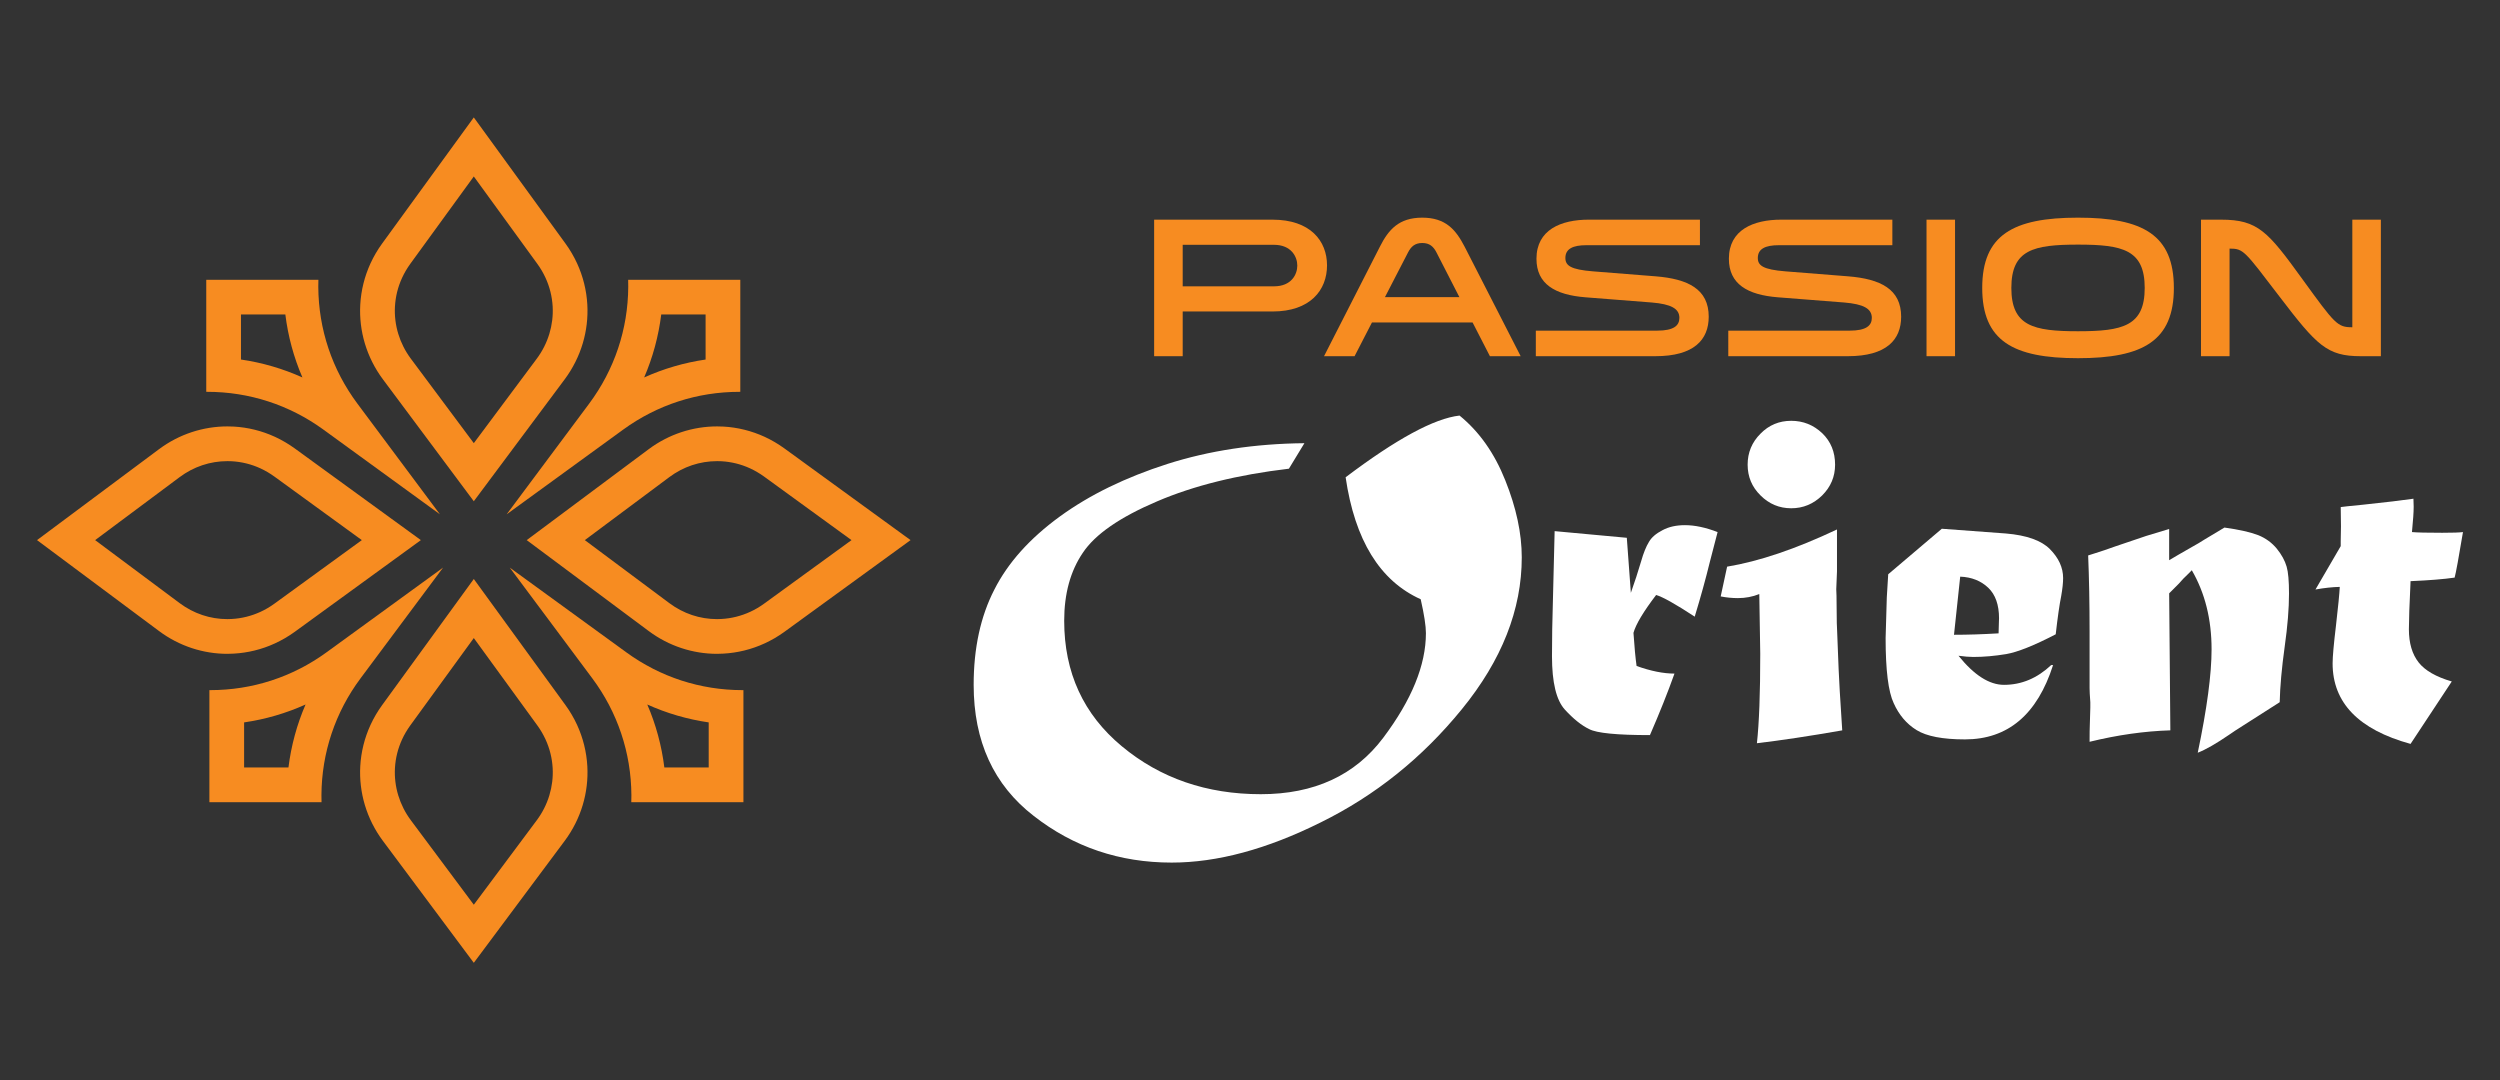 <?xml version="1.0" encoding="utf-8"?>
<!-- Generator: Adobe Illustrator 16.0.0, SVG Export Plug-In . SVG Version: 6.00 Build 0)  -->
<!DOCTYPE svg PUBLIC "-//W3C//DTD SVG 1.1//EN" "http://www.w3.org/Graphics/SVG/1.1/DTD/svg11.dtd">
<svg version="1.1" id="Calque_1" xmlns="http://www.w3.org/2000/svg" xmlns:xlink="http://www.w3.org/1999/xlink" x="0px" y="0px"
	 width="212.917px" height="92px" viewBox="0 0 212.917 92" enable-background="new 0 0 212.917 92" xml:space="preserve">
<rect x="0" y="0" width="212.917" height="92" fill="#333333" stroke="none"/>
<g>
	<g>
		<g>
			<path fill="#F78C21" d="M108.377,18.708c3.214,0,4.642,1.802,4.642,3.893c0,2.108-1.428,3.927-4.642,3.927h-7.65v3.808h-2.433
				V18.708H108.377z M108.496,24.386c1.498,0,1.991-1.021,1.991-1.768c0-0.749-0.51-1.769-1.991-1.769h-7.769v3.537H108.496z"/>
			<path fill="#F78C21" d="M129.51,30.336h-2.619l-1.476-2.873h-8.57l-1.48,2.873h-2.602l4.761-9.333
				c0.731-1.445,1.614-2.466,3.604-2.466c1.99,0,2.855,1.021,3.606,2.466L129.51,30.336z M122.338,21.495
				c-0.256-0.493-0.579-0.799-1.209-0.799c-0.628,0-0.953,0.306-1.209,0.799l-1.968,3.809h6.339L122.338,21.495z"/>
			<path fill="#F78C21" d="M141.14,28.16c1.429,0,1.888-0.442,1.888-1.088c0-0.781-0.698-1.173-2.364-1.31l-5.625-0.441
				c-2.62-0.205-4.183-1.139-4.183-3.282c0-2.465,2.072-3.332,4.469-3.332h9.453v2.176h-9.674c-1.139,0-1.785,0.305-1.785,1.088
				c0,0.646,0.444,0.986,2.346,1.139l5.356,0.425c2.737,0.222,4.506,1.088,4.506,3.436c0,1.971-1.259,3.365-4.541,3.365h-10.184
				V28.16H141.14z"/>
			<path fill="#F78C21" d="M157.529,28.16c1.431,0,1.888-0.442,1.888-1.088c0-0.781-0.696-1.173-2.363-1.31l-5.628-0.441
				c-2.616-0.205-4.182-1.139-4.182-3.282c0-2.465,2.074-3.332,4.473-3.332h9.45v2.176h-9.671c-1.14,0-1.788,0.305-1.788,1.088
				c0,0.646,0.445,0.986,2.348,1.139l5.354,0.425c2.738,0.222,4.506,1.088,4.506,3.436c0,1.971-1.257,3.365-4.538,3.365h-10.185
				V28.16H157.529z"/>
			<path fill="#F78C21" d="M166.504,18.708v11.628h-2.428V18.708H166.504z"/>
			<path fill="#F78C21" d="M185.141,24.522c0,4.505-2.62,5.984-8.162,5.984c-5.543,0-8.159-1.479-8.159-5.984
				c0-4.506,2.616-5.985,8.159-5.985C182.521,18.537,185.141,20.016,185.141,24.522z M182.658,24.522
				c0-3.248-1.869-3.689-5.679-3.689c-3.809,0-5.679,0.441-5.679,3.689c0,3.247,1.87,3.689,5.679,3.689
				C180.789,28.211,182.658,27.769,182.658,24.522z"/>
			<path fill="#F78C21" d="M189.884,30.336h-2.432V18.708h1.717c3.127,0,3.979,1.004,6.919,5.066
				c2.774,3.825,2.975,4.097,4.234,4.097h0.018v-9.163h2.431v11.628h-1.718c-2.873,0-3.739-0.918-6.92-5.083
				c-2.974-3.894-3.06-4.08-4.231-4.08h-0.018V30.336z"/>
		</g>
		<g enable-background="new    ">
			<path fill="#FFFFFF" d="M111.092,37.746l-1.319,2.171c-4.356,0.515-8.098,1.442-11.223,2.781
				c-3.179,1.353-5.29,2.815-6.331,4.385c-1.057,1.555-1.585,3.482-1.585,5.783c0,4.41,1.637,7.977,4.913,10.695
				c3.273,2.719,7.216,4.078,11.832,4.078c4.545,0,8.023-1.604,10.43-4.809c2.42-3.221,3.632-6.189,3.632-8.91
				c0-0.609-0.147-1.568-0.444-2.883c-3.477-1.568-5.609-5.032-6.394-10.389c4.315-3.26,7.548-5.013,9.702-5.256
				c1.678,1.367,2.977,3.206,3.896,5.519c0.934,2.328,1.403,4.513,1.403,6.556c0,4.453-1.701,8.762-5.097,12.928
				c-3.367,4.141-7.374,7.354-12.015,9.641c-4.586,2.285-8.821,3.428-12.705,3.428c-4.438,0-8.354-1.324-11.75-3.977
				c-3.409-2.637-5.113-6.359-5.113-11.16c0-3.127,0.587-5.832,1.765-8.119c1.149-2.273,3.003-4.344,5.56-6.21
				c1.286-0.934,2.692-1.773,4.221-2.517s3.18-1.4,4.953-1.968C102.996,38.375,106.884,37.786,111.092,37.746z"/>
			<path fill="#FFFFFF" d="M132.258,51.08l0.145-5.845l6.147,0.567l0.345,4.688c0.326-0.92,0.618-1.813,0.873-2.68
				c0.202-0.715,0.429-1.271,0.671-1.663c0.217-0.378,0.6-0.711,1.156-0.995c0.527-0.284,1.163-0.426,1.907-0.426
				c0.839,0,1.765,0.197,2.78,0.589l-0.669,2.577c-0.34,1.395-0.765,2.936-1.279,4.627c-1.622-1.066-2.721-1.682-3.287-1.846
				c-1.083,1.42-1.727,2.496-1.93,3.227c0.082,1.219,0.172,2.158,0.266,2.82c1.218,0.434,2.293,0.648,3.227,0.648
				c-0.569,1.598-1.266,3.342-2.09,5.238c-2.814,0-4.539-0.17-5.175-0.51c-0.665-0.322-1.354-0.877-2.072-1.662
				c-0.729-0.799-1.096-2.314-1.096-4.545C132.177,54.428,132.204,52.826,132.258,51.08z"/>
			<path fill="#FFFFFF" d="M146.546,50.795l0.547-2.535c2.721-0.449,5.838-1.504,9.357-3.167v3.574l-0.062,1.52
				c0,0.203,0.008,0.387,0.021,0.551c0.013,0.445,0.02,1.061,0.02,1.846c0,0.352,0.007,0.637,0.021,0.852l0.141,3.572
				c0.028,0.771,0.128,2.504,0.306,5.195c-2.788,0.488-5.209,0.852-7.266,1.096c0.188-1.703,0.284-4.242,0.284-7.611l-0.082-5.094
				c-0.568,0.23-1.178,0.346-1.825,0.346C147.52,50.938,147.033,50.891,146.546,50.795z M152.555,35.839
				c1.012,0,1.892,0.352,2.637,1.055c0.73,0.705,1.097,1.596,1.097,2.679c0,1.015-0.366,1.887-1.097,2.618
				c-0.745,0.731-1.625,1.097-2.637,1.097c-1.016,0-1.891-0.366-2.62-1.097c-0.73-0.717-1.095-1.59-1.095-2.618
				c0-1.027,0.364-1.908,1.095-2.638C150.652,36.203,151.525,35.839,152.555,35.839z"/>
			<path fill="#FFFFFF" d="M160.813,48.908l4.566-3.876l5.461,0.404c1.758,0.15,3.003,0.59,3.734,1.319
				c0.757,0.76,1.135,1.584,1.135,2.477c0,0.395-0.053,0.9-0.162,1.521c-0.147,0.732-0.305,1.82-0.468,3.268
				c-1.854,0.963-3.259,1.521-4.22,1.686c-0.976,0.162-1.909,0.244-2.801,0.244c-0.339,0-0.758-0.035-1.259-0.102
				c1.326,1.648,2.619,2.477,3.876,2.477c1.489,0,2.828-0.563,4.02-1.686h0.159c-1.351,4.221-3.853,6.332-7.505,6.332
				c-1.896,0-3.269-0.266-4.122-0.793c-0.852-0.527-1.501-1.291-1.948-2.293c-0.459-0.973-0.688-2.818-0.688-5.539l0.101-3.471
				L160.813,48.908z M166.944,49.111l-0.528,4.951c1.175,0,2.442-0.041,3.797-0.121c0.023-0.893,0.039-1.32,0.039-1.279
				c0-1.148-0.307-2.016-0.913-2.598C168.716,49.469,167.917,49.15,166.944,49.111z"/>
			<path fill="#FFFFFF" d="M182.793,45.641l1.947-0.589v2.659c0.377-0.229,1.056-0.623,2.03-1.178
				c0.324-0.176,0.641-0.365,0.954-0.568l1.725-1.035c1.257,0.176,2.219,0.393,2.881,0.649c0.636,0.258,1.164,0.643,1.584,1.157
				c0.404,0.502,0.683,1.008,0.832,1.523c0.135,0.459,0.202,1.223,0.202,2.293c0,1.271-0.121,2.773-0.366,4.504
				c-0.255,1.84-0.398,3.424-0.427,4.748l-3.752,2.396l-0.57,0.387c-1.083,0.742-1.967,1.25-2.658,1.52
				c0.785-3.746,1.178-6.682,1.178-8.807c0-2.559-0.562-4.803-1.684-6.736c-0.039,0.053-0.285,0.295-0.732,0.729l-0.364,0.406
				l-0.832,0.834l0.101,11.668c-2.205,0.068-4.499,0.393-6.879,0.975c0-0.705,0.007-1.17,0.019-1.4
				c0.029-0.84,0.044-1.34,0.044-1.502v-0.469c-0.044-0.568-0.063-0.967-0.063-1.197v-4.789c0-2.422-0.042-4.592-0.121-6.514
				c0.175-0.055,0.379-0.119,0.607-0.193c0.231-0.074,0.49-0.158,0.781-0.254c0.292-0.094,0.602-0.203,0.924-0.324L182.793,45.641z"
				/>
			<path fill="#FFFFFF" d="M199.373,44.829l-0.021-1.644c0.163-0.027,0.807-0.095,1.928-0.204c1.909-0.203,3.331-0.37,4.265-0.507
				c0.01,0.216,0.02,0.447,0.02,0.69c0,0.433-0.048,1.149-0.146,2.151c0.435,0.041,1.294,0.06,2.58,0.06
				c0.877,0,1.467-0.019,1.765-0.06c-0.366,2.192-0.601,3.483-0.711,3.877c-0.905,0.133-2.156,0.234-3.753,0.303
				c-0.097,2.004-0.142,3.369-0.142,4.102c0,1.174,0.277,2.117,0.83,2.82c0.542,0.689,1.481,1.23,2.822,1.621l-3.511,5.318
				c-4.424-1.219-6.638-3.504-6.638-6.859c0-0.555,0.095-1.625,0.285-3.205c0.189-1.639,0.297-2.74,0.325-3.309
				c-0.624,0.014-1.313,0.086-2.07,0.223l2.15-3.693v-0.407L199.373,44.829z"/>
		</g>
	</g>
	<g>
		<g>
			<g>
				<path fill="#F78C21" d="M40.352,15.029l5.415,7.448c0.27,0.371,0.503,0.77,0.694,1.184c0.355,0.773,0.56,1.596,0.607,2.444
					c0.088,1.576-0.391,3.152-1.349,4.438l-5.367,7.199l-5.366-7.199c-0.958-1.285-1.438-2.862-1.35-4.438
					c0.047-0.845,0.252-1.669,0.606-2.44c0.191-0.416,0.426-0.815,0.695-1.188L40.352,15.029 M40.352,10l-7.806,10.74
					c-0.39,0.536-0.719,1.1-0.989,1.685c-0.514,1.122-0.807,2.313-0.874,3.515c-0.123,2.224,0.52,4.478,1.932,6.371l7.737,10.379
					l7.737-10.379c1.411-1.894,2.056-4.147,1.932-6.371c-0.068-1.202-0.358-2.394-0.874-3.515c-0.269-0.583-0.598-1.149-0.988-1.685
					L40.352,10L40.352,10z"/>
				<path fill="#F78C21" d="M40.352,54.34l5.415,7.447c0.27,0.371,0.503,0.77,0.694,1.184c0.355,0.773,0.56,1.596,0.607,2.443
					c0.088,1.576-0.391,3.152-1.349,4.439l-5.367,7.199l-5.366-7.199c-0.958-1.287-1.438-2.863-1.35-4.439
					c0.047-0.844,0.252-1.668,0.606-2.438c0.191-0.418,0.426-0.814,0.695-1.188L40.352,54.34 M40.352,49.311l-7.806,10.74
					c-0.39,0.535-0.719,1.1-0.989,1.684c-0.514,1.121-0.807,2.314-0.874,3.516c-0.123,2.223,0.52,4.477,1.932,6.369L40.352,82
					l7.737-10.381c1.411-1.893,2.056-4.146,1.932-6.369c-0.068-1.201-0.358-2.395-0.874-3.516c-0.269-0.582-0.598-1.148-0.988-1.684
					L40.352,49.311L40.352,49.311z"/>
			</g>
			<g>
				<path fill="#F78C21" d="M61.074,39.274c0.124,0,0.249,0.003,0.37,0.009c0.845,0.048,1.668,0.252,2.44,0.606
					c0.415,0.192,0.815,0.427,1.187,0.696L72.52,46l-7.448,5.414c-0.37,0.271-0.769,0.504-1.184,0.695
					c-0.774,0.354-1.596,0.561-2.444,0.607c-0.125,0.006-0.25,0.012-0.375,0.012c-1.464,0-2.869-0.471-4.063-1.361L49.807,46
					l7.198-5.366C58.2,39.744,59.606,39.274,61.074,39.274 M61.074,36.316c-2.047,0-4.095,0.648-5.835,1.946L44.858,46l10.38,7.736
					c1.739,1.299,3.785,1.949,5.831,1.949c0.18,0,0.36-0.006,0.54-0.018c1.202-0.066,2.393-0.355,3.516-0.873
					c0.583-0.268,1.148-0.596,1.684-0.986L77.549,46l-10.74-7.807c-0.536-0.39-1.1-0.718-1.684-0.989
					c-1.123-0.514-2.314-0.808-3.516-0.874C61.431,36.322,61.252,36.316,61.074,36.316L61.074,36.316z"/>
				<path fill="#F78C21" d="M19.369,39.274c0.125,0,0.25,0.003,0.371,0.009c0.845,0.048,1.668,0.252,2.44,0.606
					c0.416,0.192,0.814,0.427,1.186,0.696L30.815,46l-7.447,5.414c-0.371,0.271-0.77,0.504-1.185,0.695
					c-0.773,0.354-1.595,0.561-2.443,0.607c-0.124,0.006-0.25,0.012-0.375,0.012c-1.464,0-2.869-0.471-4.064-1.361L8.102,46
					l7.199-5.366C16.495,39.744,17.902,39.274,19.369,39.274 M19.369,36.316c-2.047,0-4.094,0.648-5.835,1.946L3.153,46
					l10.381,7.736c1.739,1.299,3.785,1.949,5.831,1.949c0.18,0,0.36-0.006,0.54-0.018c1.202-0.066,2.394-0.355,3.515-0.873
					c0.582-0.268,1.148-0.596,1.686-0.986L35.844,46l-10.739-7.807c-0.537-0.39-1.102-0.718-1.686-0.989
					c-1.121-0.514-2.313-0.808-3.515-0.874C19.727,36.322,19.548,36.316,19.369,36.316L19.369,36.316z"/>
			</g>
		</g>
		<path fill="#F78C21" d="M24.302,26.784c0.229,1.856,0.718,3.657,1.453,5.362c-1.664-0.749-3.419-1.262-5.232-1.526v-3.836H24.302
			 M27.117,23.827h-9.551v9.543c0.024,0,0.051,0,0.075,0c3.581,0,7,1.11,9.898,3.215l9.929,7.218l-7.023-9.419
			c-2.162-2.899-3.315-6.341-3.337-9.956C27.106,24.227,27.11,24.026,27.117,23.827L27.117,23.827z"/>
		<path fill="#F78C21" d="M60.093,26.784v3.836c-1.813,0.265-3.569,0.777-5.232,1.526c0.735-1.705,1.224-3.506,1.454-5.362H60.093
			 M63.049,23.827h-9.551c0.007,0.199,0.01,0.4,0.008,0.602c-0.021,3.614-1.175,7.056-3.335,9.956l-7.022,9.419l9.928-7.218
			c2.897-2.105,6.316-3.215,9.897-3.215c0.025,0,0.051,0,0.075,0V23.827L63.049,23.827z"/>
		<path fill="#F78C21" d="M55.126,60c1.664,0.75,3.42,1.262,5.232,1.525v3.838h-3.778C56.351,63.506,55.862,61.705,55.126,60
			 M43.415,48.342l7.022,9.42c2.161,2.898,3.314,6.342,3.337,9.957c0.001,0.201-0.002,0.402-0.009,0.602h9.55v-9.545
			c-0.025,0-0.05,0-0.076,0c-3.58,0-7-1.109-9.896-3.217L43.415,48.342L43.415,48.342z"/>
		<path fill="#F78C21" d="M26.023,60c-0.737,1.705-1.226,3.506-1.456,5.363H20.79v-3.838C22.603,61.262,24.358,60.75,26.023,60
			 M37.734,48.342l-9.929,7.217c-2.897,2.107-6.316,3.217-9.896,3.217c-0.026,0-0.051,0-0.076,0v9.545h9.551
			c-0.008-0.199-0.009-0.4-0.008-0.602c0.021-3.615,1.175-7.059,3.337-9.957L37.734,48.342L37.734,48.342z"/>
	</g>
</g>
</svg>
